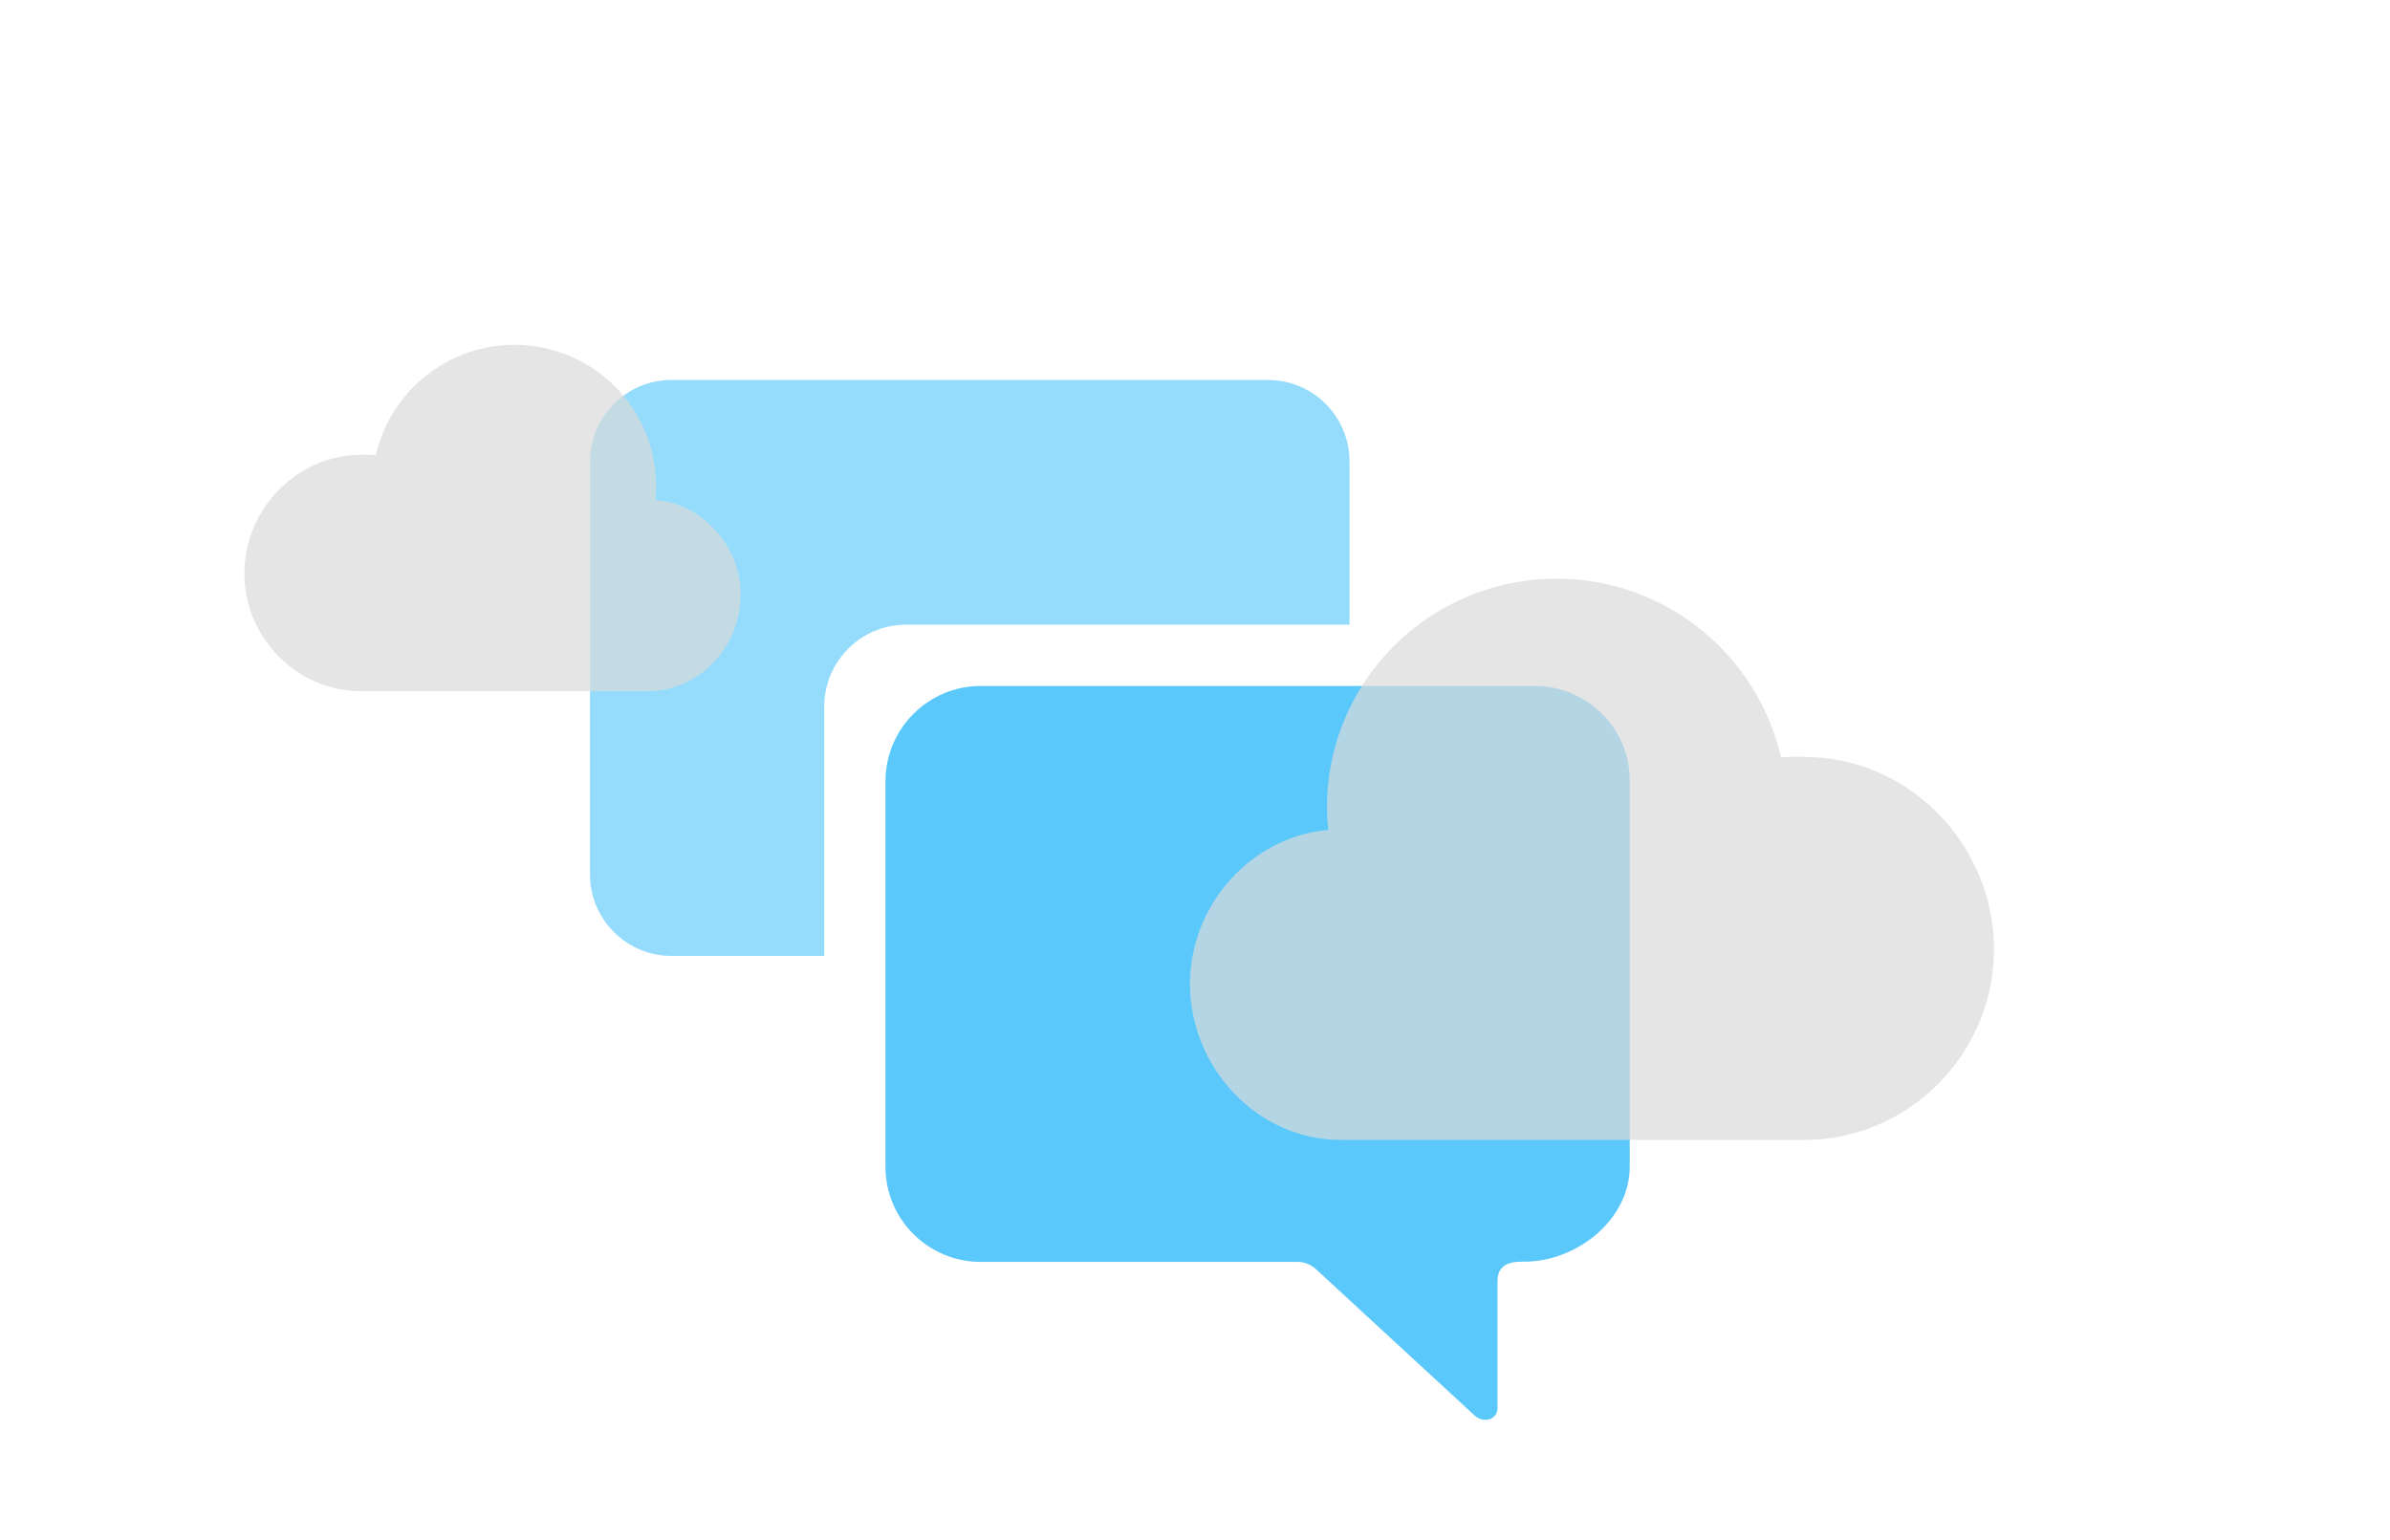 <svg width="239" height="154" viewBox="0 0 239 154" fill="none" xmlns="http://www.w3.org/2000/svg">
<path d="M153.475 68.6H98.075C92.825 68.6 88.55 72.875 88.55 78.125V116.7C88.55 121.95 92.825 126.2 98.075 126.2H129.775C130.475 126.2 131.175 126.5 131.675 127L147.425 141.525C148.3 142.375 149.75 142.025 149.75 140.8V128.15C149.75 126.65 150.7 126.175 152.2 126.175H152.45C157.7 126.175 162.975 121.95 162.975 116.675V78.125C163 72.85 158.725 68.6 153.475 68.6Z" fill="#5AC8FA"/>
<path opacity="0.64" d="M90.6 62.475H134.95V46.15C134.95 41.65 131.3 38 126.8 38H67.15C62.65 38 59 41.65 59 46.15V87.45C59 91.95 62.65 95.6 67.15 95.6H82.425V70.625C82.45 66.125 86.1 62.475 90.6 62.475Z" fill="#5AC8FA"/>
<g filter="url(#filter0_b)">
<path d="M180.45 75.7C180.325 75.7 180.175 75.675 180.05 75.675C179.4 75.675 178.75 75.675 178.1 75.75C175.775 65.55 166.625 57.875 155.675 57.875C142.975 57.875 132.7 68.1 132.7 80.725C132.7 81.5 132.75 82.25 132.825 83C125.075 83.675 119 90.525 119 98.4C119 106.75 125.7 114 134.075 114H180.45C190.925 114 199.4 105.325 199.4 94.925C199.4 84.525 190.925 75.7 180.45 75.7Z" fill="#DBDBDB" fill-opacity="0.7"/>
</g>
<g filter="url(#filter1_b)">
<path d="M36.136 45.487C36.214 45.487 36.306 45.471 36.383 45.471C36.784 45.471 37.185 45.471 37.587 45.518C39.022 39.222 44.669 34.485 51.427 34.485C59.265 34.485 65.607 40.796 65.607 48.588C65.607 49.066 65.576 49.529 65.53 49.992C70.313 50.409 74.062 54.636 74.062 59.497C74.062 64.65 69.927 69.125 64.758 69.125H36.136C29.671 69.125 24.441 63.771 24.441 57.352C24.441 50.933 29.671 45.487 36.136 45.487Z" fill="#DBDBDB" fill-opacity="0.7"/>
</g>
<defs>
<filter id="filter0_b" x="109" y="47.875" width="100.4" height="76.125" filterUnits="userSpaceOnUse" color-interpolation-filters="sRGB">
<feFlood flood-opacity="0" result="BackgroundImageFix"/>
<feGaussianBlur in="BackgroundImage" stdDeviation="5"/>
<feComposite in2="SourceAlpha" operator="in" result="effect1_backgroundBlur"/>
<feBlend mode="normal" in="SourceGraphic" in2="effect1_backgroundBlur" result="shape"/>
</filter>
<filter id="filter1_b" x="14.441" y="24.485" width="69.622" height="54.64" filterUnits="userSpaceOnUse" color-interpolation-filters="sRGB">
<feFlood flood-opacity="0" result="BackgroundImageFix"/>
<feGaussianBlur in="BackgroundImage" stdDeviation="5"/>
<feComposite in2="SourceAlpha" operator="in" result="effect1_backgroundBlur"/>
<feBlend mode="normal" in="SourceGraphic" in2="effect1_backgroundBlur" result="shape"/>
</filter>
</defs>
</svg>
